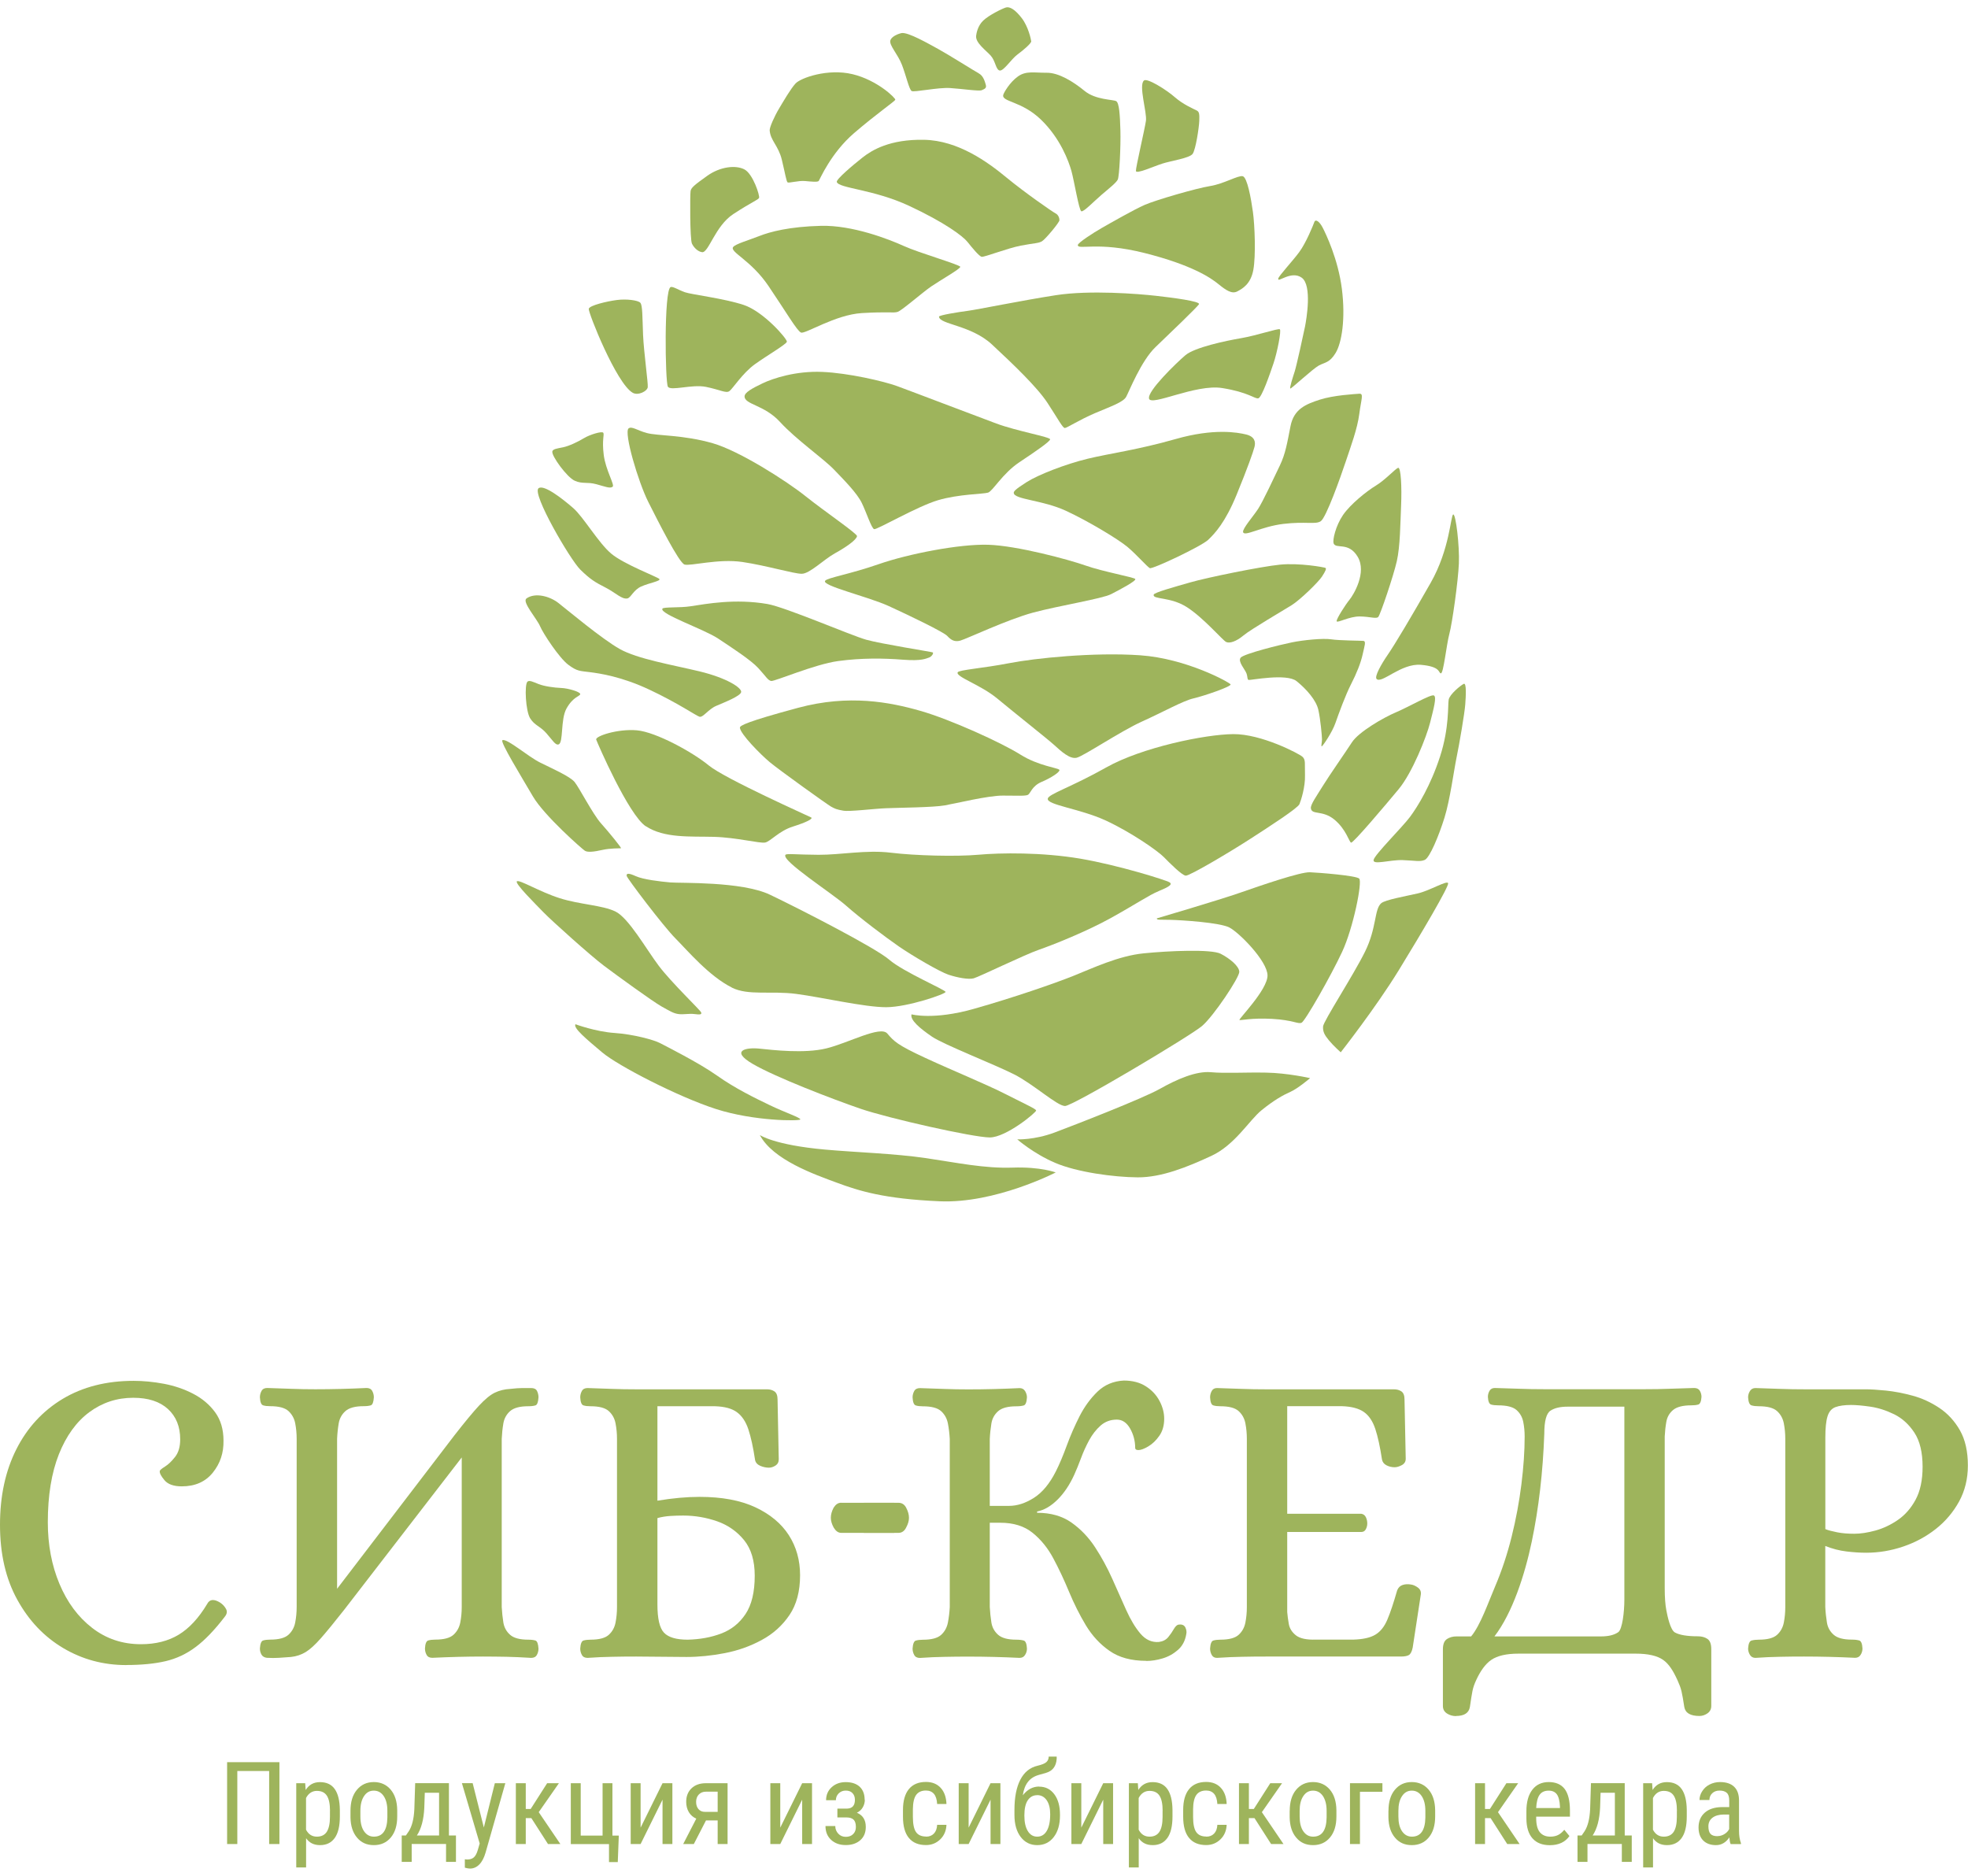 <?xml version="1.0" encoding="UTF-8"?> <svg xmlns="http://www.w3.org/2000/svg" width="192" height="183" viewBox="0 0 192 183" fill="none"> <g clip-path="url(#clip0_34_303)"> <path d="M12.318 162.437C10.085 162.437 8.04 161.888 6.177 160.785C4.313 159.682 2.819 158.113 1.694 156.073C0.563 154.032 0 151.596 0 148.759C0 145.922 0.533 143.492 1.594 141.386C2.655 139.281 4.167 137.641 6.118 136.467C8.069 135.299 10.378 134.709 13.033 134.709C13.988 134.709 14.978 134.804 16.004 134.998C17.029 135.193 17.979 135.518 18.852 135.972C19.725 136.426 20.44 137.027 20.985 137.771C21.53 138.514 21.805 139.44 21.805 140.537C21.829 141.722 21.489 142.76 20.768 143.657C20.047 144.554 19.039 145.002 17.738 145.002C16.942 145.002 16.379 144.801 16.045 144.4C15.711 143.999 15.559 143.704 15.588 143.515C15.588 143.433 15.752 143.285 16.086 143.079C16.42 142.873 16.748 142.554 17.082 142.129C17.416 141.705 17.58 141.133 17.58 140.413C17.58 139.174 17.182 138.189 16.385 137.458C15.588 136.727 14.457 136.361 12.998 136.361C11.404 136.361 9.974 136.833 8.714 137.765C7.448 138.703 6.464 140.071 5.743 141.876C5.028 143.681 4.665 145.892 4.665 148.505C4.665 150.711 5.046 152.717 5.801 154.516C6.557 156.32 7.624 157.754 8.989 158.809C10.361 159.871 11.943 160.402 13.754 160.402C15.189 160.402 16.42 160.089 17.44 159.47C18.459 158.851 19.385 157.854 20.212 156.474C20.452 156.008 20.874 155.967 21.489 156.35C21.729 156.515 21.917 156.716 22.046 156.952C22.18 157.187 22.151 157.429 21.964 157.677C20.956 158.998 19.995 160.001 19.092 160.673C18.19 161.352 17.205 161.812 16.145 162.059C15.078 162.307 13.806 162.431 12.318 162.431V162.437Z" fill="#9EB45C"></path> <path d="M26.072 161.735C25.808 161.706 25.62 161.605 25.515 161.423C25.409 161.24 25.357 161.045 25.357 160.821C25.386 160.355 25.491 160.09 25.673 160.037C25.86 159.983 26.083 159.954 26.353 159.954C27.203 159.954 27.8 159.795 28.146 159.476C28.492 159.158 28.709 158.763 28.802 158.279C28.896 157.795 28.943 157.294 28.943 156.769V140.366C28.943 139.841 28.896 139.34 28.802 138.856C28.709 138.373 28.486 137.977 28.146 137.659C27.8 137.34 27.203 137.181 26.353 137.181C26.089 137.181 25.86 137.158 25.673 137.099C25.485 137.045 25.38 136.78 25.357 136.314C25.357 136.096 25.409 135.889 25.515 135.695C25.62 135.5 25.808 135.406 26.072 135.406C26.921 135.435 27.718 135.459 28.462 135.488C29.207 135.518 29.98 135.53 30.777 135.53C32.4 135.53 34.059 135.488 35.758 135.406C36.022 135.406 36.209 135.5 36.315 135.695C36.42 135.889 36.473 136.096 36.473 136.314C36.444 136.786 36.344 137.045 36.174 137.099C36.004 137.152 35.77 137.181 35.477 137.181C34.651 137.181 34.065 137.34 33.701 137.659C33.344 137.977 33.127 138.378 33.045 138.856C32.963 139.34 32.91 139.841 32.887 140.366V154.994L44.326 140.036C45.334 138.744 46.131 137.777 46.717 137.146C47.303 136.515 47.818 136.084 48.27 135.866C48.721 135.648 49.225 135.524 49.787 135.494C50.268 135.441 50.655 135.412 50.959 135.412H51.815C52.108 135.412 52.301 135.506 52.395 135.701C52.489 135.895 52.536 136.102 52.536 136.32C52.506 136.792 52.407 137.051 52.237 137.104C52.061 137.158 51.833 137.187 51.539 137.187C50.713 137.187 50.127 137.346 49.764 137.665C49.406 137.983 49.19 138.384 49.108 138.862C49.026 139.346 48.973 139.847 48.949 140.372V156.775C48.979 157.3 49.031 157.801 49.108 158.285C49.19 158.768 49.406 159.164 49.764 159.482C50.121 159.801 50.713 159.96 51.539 159.96C51.833 159.96 52.061 159.989 52.237 160.042C52.407 160.096 52.506 160.361 52.536 160.827C52.536 161.051 52.483 161.257 52.377 161.446C52.272 161.641 52.084 161.735 51.821 161.735C50.971 161.682 50.174 161.647 49.43 161.629C48.686 161.617 47.918 161.605 47.121 161.605C45.55 161.605 43.904 161.647 42.175 161.729C41.911 161.729 41.724 161.635 41.618 161.44C41.513 161.246 41.46 161.039 41.46 160.821C41.483 160.355 41.595 160.09 41.776 160.037C41.964 159.983 42.187 159.954 42.456 159.954C43.306 159.954 43.904 159.795 44.249 159.476C44.595 159.158 44.812 158.763 44.906 158.279C45 157.795 45.047 157.294 45.047 156.769V142.183L33.567 157.058C32.635 158.244 31.885 159.158 31.316 159.807C30.748 160.455 30.25 160.909 29.822 161.169C29.394 161.429 28.919 161.588 28.386 161.647C27.988 161.676 27.595 161.7 27.214 161.729C26.827 161.753 26.447 161.753 26.077 161.729L26.072 161.735Z" fill="#9EB45C"></path> <path d="M57.324 161.735C57.06 161.735 56.872 161.641 56.767 161.446C56.661 161.252 56.608 161.045 56.608 160.827C56.638 160.361 56.743 160.096 56.925 160.042C57.112 159.989 57.335 159.96 57.605 159.96C58.455 159.96 59.052 159.801 59.398 159.482C59.744 159.164 59.961 158.768 60.054 158.285C60.148 157.801 60.195 157.3 60.195 156.775V140.372C60.195 139.847 60.148 139.346 60.054 138.862C59.961 138.378 59.744 137.983 59.398 137.665C59.052 137.346 58.455 137.187 57.605 137.187C57.341 137.187 57.112 137.163 56.925 137.104C56.737 137.051 56.632 136.786 56.608 136.32C56.608 136.102 56.661 135.895 56.767 135.701C56.872 135.506 57.06 135.412 57.324 135.412C58.173 135.441 58.97 135.465 59.714 135.494C60.459 135.524 61.232 135.535 62.029 135.535H74.822C75.115 135.535 75.361 135.606 75.56 135.742C75.759 135.883 75.859 136.143 75.859 136.526L75.976 142.354C75.976 142.631 75.871 142.837 75.66 142.973C75.449 143.109 75.232 143.18 75.021 143.18C74.728 143.18 74.441 143.115 74.165 142.997C73.884 142.873 73.72 142.684 73.667 142.436C73.48 141.198 73.263 140.201 73.011 139.44C72.759 138.685 72.384 138.125 71.892 137.765C71.399 137.405 70.69 137.216 69.759 137.187H64.139V146.4C65.627 146.152 66.999 146.028 68.247 146.028C70.427 146.028 72.237 146.365 73.691 147.043C75.138 147.721 76.228 148.629 76.961 149.768C77.693 150.912 78.056 152.21 78.056 153.672C78.056 155.241 77.711 156.539 77.019 157.559C76.328 158.58 75.425 159.394 74.306 159.995C73.187 160.603 71.985 161.027 70.696 161.275C69.407 161.523 68.165 161.647 66.969 161.647L62.064 161.605C61.267 161.605 60.494 161.611 59.732 161.629C58.976 161.641 58.173 161.676 57.324 161.735ZM67.092 159.96C68.288 159.93 69.378 159.736 70.362 159.358C71.347 158.987 72.138 158.356 72.736 157.459C73.333 156.562 73.632 155.318 73.632 153.72C73.632 152.263 73.286 151.101 72.595 150.251C71.903 149.402 71.024 148.783 69.964 148.411C68.897 148.04 67.795 147.851 66.653 147.851C66.225 147.851 65.803 147.863 65.375 147.892C64.947 147.922 64.537 147.987 64.139 148.099V156.527C64.139 157.907 64.35 158.821 64.778 159.276C65.205 159.73 65.973 159.96 67.092 159.96Z" fill="#9EB45C"></path> <path d="M111.834 162.024C110.369 162.024 109.173 161.7 108.248 161.051C107.316 160.402 106.548 159.571 105.933 158.55C105.323 157.53 104.778 156.445 104.298 155.289C103.817 154.133 103.308 153.041 102.763 152.027C102.218 151.007 101.538 150.175 100.729 149.526C99.92 148.877 98.877 148.553 97.6 148.553H96.563V156.775C96.592 157.3 96.645 157.801 96.721 158.285C96.797 158.769 97.02 159.164 97.377 159.482C97.735 159.801 98.326 159.96 99.153 159.96C99.446 159.96 99.686 159.99 99.874 160.043C100.061 160.096 100.167 160.361 100.19 160.827C100.19 161.051 100.131 161.258 100.008 161.446C99.891 161.641 99.709 161.735 99.469 161.735C97.77 161.653 96.123 161.612 94.529 161.612C93.732 161.612 92.947 161.617 92.179 161.635C91.406 161.647 90.597 161.682 89.747 161.741C89.484 161.741 89.296 161.647 89.191 161.452C89.085 161.258 89.032 161.051 89.032 160.833C89.062 160.367 89.167 160.102 89.349 160.048C89.536 159.995 89.759 159.966 90.029 159.966C90.878 159.966 91.476 159.807 91.822 159.488C92.168 159.17 92.384 158.774 92.478 158.291C92.572 157.807 92.63 157.306 92.66 156.781V140.378C92.63 139.853 92.572 139.352 92.478 138.868C92.384 138.384 92.168 137.989 91.822 137.671C91.476 137.352 90.878 137.193 90.029 137.193C89.765 137.193 89.536 137.169 89.349 137.11C89.161 137.057 89.056 136.792 89.032 136.326C89.032 136.108 89.085 135.901 89.191 135.707C89.296 135.512 89.484 135.418 89.747 135.418C90.597 135.447 91.4 135.471 92.156 135.5C92.912 135.53 93.691 135.542 94.488 135.542C96.111 135.542 97.77 135.5 99.469 135.418C99.709 135.418 99.885 135.512 100.008 135.707C100.126 135.901 100.19 136.108 100.19 136.326C100.161 136.798 100.055 137.057 99.874 137.11C99.686 137.164 99.446 137.193 99.153 137.193C98.326 137.193 97.74 137.352 97.377 137.671C97.02 137.989 96.797 138.39 96.721 138.868C96.645 139.346 96.586 139.853 96.563 140.378V146.907H98.438C99.235 146.907 100.043 146.648 100.87 146.123C101.696 145.598 102.411 144.731 103.02 143.522C103.366 142.832 103.718 142 104.075 141.021C104.433 140.042 104.855 139.086 105.329 138.149C105.81 137.211 106.396 136.414 107.081 135.754C107.773 135.093 108.623 134.734 109.636 134.68C110.486 134.68 111.207 134.869 111.787 135.241C112.373 135.612 112.818 136.09 113.123 136.668C113.428 137.246 113.58 137.824 113.58 138.402C113.58 139.063 113.422 139.623 113.1 140.077C112.783 140.531 112.42 140.874 112.021 141.109C111.623 141.345 111.301 141.463 111.066 141.463C110.855 141.463 110.75 141.393 110.75 141.257C110.75 140.567 110.58 139.936 110.252 139.358C109.918 138.78 109.49 138.491 108.957 138.491C108.347 138.491 107.82 138.685 107.38 139.069C106.941 139.458 106.572 139.93 106.261 140.496C105.956 141.062 105.687 141.646 105.464 142.254C105.236 142.861 105.019 143.398 104.808 143.864C104.356 144.855 103.811 145.669 103.173 146.3C102.534 146.931 101.872 147.32 101.18 147.456V147.58C102.511 147.58 103.624 147.898 104.526 148.529C105.429 149.166 106.202 149.969 106.841 150.948C107.48 151.927 108.037 152.953 108.517 154.026C108.998 155.1 109.449 156.114 109.871 157.064C110.299 158.014 110.762 158.786 111.266 159.376C111.769 159.966 112.367 160.237 113.059 160.184C113.457 160.131 113.762 159.972 113.979 159.706C114.19 159.447 114.377 159.176 114.535 158.898C114.694 158.621 114.869 158.485 115.051 158.485C115.344 158.456 115.543 158.556 115.649 158.774C115.754 158.999 115.784 159.217 115.731 159.435C115.625 160.066 115.356 160.579 114.916 160.963C114.477 161.346 113.979 161.623 113.422 161.788C112.865 161.954 112.332 162.036 111.828 162.036L111.834 162.024Z" fill="#9EB45C"></path> <path d="M118.731 161.735C118.491 161.735 118.321 161.641 118.216 161.446C118.11 161.252 118.057 161.045 118.057 160.827C118.087 160.361 118.192 160.096 118.374 160.042C118.561 159.989 118.784 159.96 119.054 159.96C119.903 159.96 120.501 159.801 120.847 159.482C121.193 159.164 121.409 158.768 121.503 158.285C121.597 157.801 121.644 157.3 121.644 156.775V140.372C121.644 139.847 121.597 139.346 121.503 138.862C121.409 138.378 121.193 137.983 120.847 137.665C120.501 137.346 119.903 137.187 119.054 137.187C118.79 137.187 118.561 137.163 118.374 137.104C118.186 137.051 118.081 136.786 118.057 136.32C118.057 136.102 118.11 135.895 118.216 135.701C118.321 135.506 118.497 135.412 118.731 135.412C119.61 135.441 120.419 135.465 121.163 135.494C121.907 135.524 122.675 135.535 123.472 135.535H135.989C136.282 135.535 136.528 135.606 136.728 135.742C136.927 135.883 137.026 136.143 137.026 136.526L137.144 142.312C137.144 142.59 137.015 142.796 136.763 142.932C136.511 143.067 136.276 143.138 136.065 143.138C135.772 143.138 135.509 143.073 135.268 142.949C135.028 142.826 134.882 142.637 134.829 142.389C134.641 141.151 134.425 140.154 134.173 139.393C133.921 138.638 133.546 138.083 133.053 137.741C132.561 137.399 131.852 137.211 130.92 137.181H125.582V147.674H132.795C133.006 147.703 133.159 147.815 133.253 148.004C133.346 148.199 133.393 148.405 133.393 148.624C133.393 148.818 133.346 149.001 133.253 149.184C133.159 149.367 133.006 149.455 132.795 149.455H125.582V157.264C125.611 157.624 125.664 158.013 125.74 158.444C125.822 158.875 126.051 159.234 126.437 159.541C126.824 159.842 127.469 159.983 128.371 159.954H132.04C132.971 159.924 133.68 159.771 134.173 159.476C134.665 159.187 135.057 158.698 135.35 158.008C135.644 157.317 135.96 156.368 136.306 155.159C136.411 154.882 136.593 154.705 136.845 154.622C137.097 154.539 137.372 154.528 137.665 154.581C137.876 154.61 138.093 154.705 138.322 154.87C138.55 155.035 138.65 155.253 138.62 155.53L137.823 160.738C137.741 161.122 137.618 161.364 137.443 161.464C137.273 161.558 137.009 161.605 136.669 161.605H123.513C122.716 161.605 121.937 161.611 121.181 161.629C120.425 161.641 119.604 161.676 118.731 161.735Z" fill="#9EB45C"></path> <path d="M142.049 167.415C141.732 167.415 141.439 167.333 141.17 167.162C140.906 166.991 140.771 166.749 140.771 166.43V160.898C140.771 160.402 140.906 160.066 141.17 159.895C141.433 159.724 141.744 159.641 142.09 159.641H143.525C144.428 158.568 145.207 156.303 145.858 154.781C146.508 153.26 147.047 151.638 147.475 149.921C147.903 148.205 148.219 146.494 148.43 144.802C148.641 143.109 148.747 141.558 148.747 140.136C148.747 139.641 148.7 139.157 148.606 138.697C148.512 138.237 148.295 137.859 147.95 137.553C147.604 137.252 147.006 137.099 146.157 137.099C145.893 137.099 145.664 137.075 145.477 137.022C145.289 136.969 145.184 136.721 145.16 136.273C145.16 136.06 145.213 135.866 145.319 135.683C145.424 135.5 145.6 135.406 145.834 135.406C146.713 135.429 147.522 135.459 148.266 135.482C149.01 135.512 149.778 135.524 150.575 135.524H160.543C161.34 135.524 162.119 135.512 162.875 135.482C163.631 135.459 164.434 135.429 165.284 135.406C165.548 135.406 165.735 135.5 165.841 135.683C165.946 135.866 165.999 136.066 165.999 136.273C165.969 136.721 165.864 136.969 165.682 137.022C165.495 137.075 165.272 137.099 165.003 137.099C164.176 137.099 163.59 137.252 163.227 137.553C162.87 137.854 162.653 138.237 162.571 138.697C162.489 139.157 162.436 139.635 162.412 140.136V154.935C162.412 155.825 162.465 156.551 162.571 157.099C162.676 157.648 162.957 159.01 163.409 159.258C163.86 159.506 164.604 159.63 165.641 159.63C166.016 159.63 166.321 159.712 166.579 159.883C166.831 160.054 166.954 160.39 166.954 160.886V166.418C166.954 166.731 166.831 166.973 166.579 167.15C166.327 167.321 166.069 167.403 165.8 167.403C164.921 167.403 164.428 167.114 164.323 166.536C164.083 165.015 164.042 164.773 163.661 163.923C163.245 163.009 162.834 162.337 162.254 161.93C161.668 161.523 160.777 161.322 159.582 161.322H148.143C146.971 161.322 146.092 161.523 145.494 161.93C144.897 162.337 144.416 163.045 144.029 163.882C143.637 164.732 143.637 165.015 143.402 166.536C143.297 167.114 142.846 167.403 142.049 167.403V167.415ZM145.799 159.641H156.201C156.922 159.641 157.478 159.506 157.877 159.229C158.275 158.951 158.474 157.253 158.474 156.043V137.228H152.937C152.216 137.228 151.659 137.358 151.261 137.623C150.862 137.889 150.663 138.632 150.663 139.865C150.528 143.616 150.124 147.12 149.444 150.375C148.764 153.631 147.551 157.359 145.799 159.641Z" fill="#9EB45C"></path> <path d="M171.267 161.735C171.027 161.735 170.851 161.641 170.728 161.446C170.611 161.252 170.546 161.045 170.546 160.827C170.575 160.361 170.687 160.096 170.886 160.042C171.085 159.989 171.32 159.96 171.583 159.96C172.433 159.96 173.031 159.801 173.377 159.482C173.722 159.164 173.939 158.768 174.033 158.285C174.127 157.801 174.174 157.3 174.174 156.775V140.372C174.174 139.847 174.127 139.346 174.033 138.862C173.939 138.378 173.722 137.983 173.377 137.665C173.031 137.346 172.433 137.187 171.583 137.187C171.32 137.187 171.085 137.163 170.886 137.104C170.687 137.051 170.575 136.786 170.546 136.32C170.546 136.102 170.605 135.895 170.728 135.701C170.845 135.506 171.027 135.412 171.267 135.412C172.117 135.441 172.931 135.465 173.699 135.494C174.467 135.524 175.252 135.535 176.049 135.535H182.026C182.53 135.535 183.186 135.577 184.001 135.659C184.81 135.742 185.677 135.907 186.591 136.155C187.511 136.403 188.378 136.804 189.205 137.352C190.025 137.901 190.699 138.632 191.215 139.54C191.73 140.449 191.988 141.593 191.988 142.967C191.988 144.265 191.701 145.433 191.133 146.477C190.558 147.521 189.802 148.417 188.859 149.16C187.915 149.903 186.855 150.476 185.671 150.877C184.487 151.278 183.286 151.478 182.061 151.478C181.475 151.478 180.836 151.437 180.151 151.354C179.459 151.272 178.768 151.095 178.076 150.818V156.769C178.1 157.294 178.158 157.795 178.235 158.279C178.311 158.763 178.533 159.158 178.891 159.476C179.248 159.795 179.84 159.954 180.667 159.954C180.96 159.954 181.2 159.983 181.387 160.037C181.575 160.09 181.68 160.355 181.704 160.821C181.704 161.045 181.645 161.252 181.522 161.44C181.405 161.635 181.223 161.729 180.983 161.729C179.284 161.647 177.619 161.605 176.002 161.605C175.205 161.605 174.431 161.611 173.67 161.629C172.914 161.641 172.111 161.676 171.261 161.735H171.267ZM180.913 149.626C181.522 149.626 182.208 149.52 182.964 149.314C183.72 149.107 184.452 148.765 185.155 148.281C185.859 147.798 186.439 147.137 186.89 146.3C187.341 145.462 187.57 144.395 187.57 143.097C187.57 141.693 187.306 140.584 186.773 139.77C186.239 138.956 185.583 138.361 184.798 137.971C184.013 137.588 183.239 137.34 182.466 137.228C181.692 137.116 181.071 137.063 180.59 137.063C179.952 137.063 179.448 137.134 179.078 137.27C178.703 137.405 178.446 137.7 178.299 138.16C178.153 138.614 178.082 139.31 178.082 140.248V149.172C178.346 149.284 178.733 149.384 179.237 149.485C179.741 149.585 180.297 149.626 180.913 149.626Z" fill="#9EB45C"></path> <path d="M82.065 146.6C81.766 146.6 81.531 146.765 81.332 147.078C81.156 147.408 81.057 147.739 81.057 148.069C81.057 148.382 81.156 148.688 81.332 149.019C81.531 149.349 81.766 149.538 82.065 149.538H87.245V146.606H82.065V146.6Z" fill="#9EB45C"></path> <path d="M88.681 148.07C88.681 148.382 88.581 148.689 88.405 149.019C88.247 149.35 87.989 149.538 87.673 149.538H84.28V146.607H87.673C87.989 146.607 88.247 146.772 88.405 147.085C88.581 147.415 88.681 147.745 88.681 148.076V148.07Z" fill="#9EB45C"></path> <path d="M27.261 179.896H26.259V172.771H23.153V179.896H22.157V171.91H27.261V179.896Z" fill="#9EB45C"></path> <path d="M33.156 177.212C33.156 178.15 32.986 178.852 32.652 179.312C32.318 179.772 31.844 180.002 31.228 180.002C30.613 180.002 30.18 179.778 29.863 179.33V182.179H28.902V173.962H29.775L29.822 174.623C30.144 174.11 30.607 173.856 31.211 173.856C31.855 173.856 32.342 174.08 32.658 174.534C32.981 174.989 33.145 175.667 33.156 176.569V177.218V177.212ZM32.195 176.658C32.195 175.991 32.096 175.502 31.891 175.183C31.686 174.865 31.357 174.711 30.912 174.711C30.467 174.711 30.097 174.941 29.857 175.407V178.498C30.092 178.952 30.449 179.176 30.918 179.176C31.352 179.176 31.674 179.017 31.879 178.705C32.084 178.386 32.19 177.902 32.19 177.254V176.664L32.195 176.658Z" fill="#9EB45C"></path> <path d="M34.194 176.651C34.194 175.79 34.399 175.106 34.821 174.605C35.237 174.103 35.788 173.85 36.467 173.85C37.147 173.85 37.698 174.098 38.114 174.587C38.53 175.077 38.741 175.743 38.753 176.587V177.212C38.753 178.073 38.548 178.751 38.132 179.253C37.715 179.754 37.165 180.002 36.473 180.002C35.782 180.002 35.243 179.76 34.832 179.27C34.422 178.787 34.205 178.126 34.194 177.294V176.646V176.651ZM35.16 177.212C35.16 177.825 35.278 178.303 35.518 178.651C35.758 178.999 36.075 179.176 36.479 179.176C37.329 179.176 37.768 178.557 37.792 177.324V176.657C37.792 176.05 37.675 175.572 37.434 175.218C37.194 174.864 36.872 174.687 36.467 174.687C36.063 174.687 35.752 174.864 35.518 175.218C35.278 175.572 35.16 176.05 35.16 176.651V177.218V177.212Z" fill="#9EB45C"></path> <path d="M39.597 179.064L39.884 178.645C40.194 178.162 40.376 177.454 40.423 176.51L40.505 173.956H43.798V179.064H44.484V181.636H43.517V179.89H40.165V181.636H39.192V179.064H39.591H39.597ZM40.669 179.064H42.837V174.894H41.443L41.396 176.345C41.343 177.501 41.103 178.409 40.669 179.064Z" fill="#9EB45C"></path> <path d="M47.203 178.286L48.276 173.962H49.301L47.373 180.733C47.227 181.241 47.022 181.63 46.758 181.895C46.494 182.161 46.189 182.29 45.855 182.29C45.726 182.29 45.556 182.261 45.351 182.202V181.382L45.562 181.406C45.844 181.406 46.06 181.341 46.219 181.205C46.377 181.069 46.506 180.839 46.605 180.509L46.799 179.843L45.064 173.956H46.113L47.203 178.28V178.286Z" fill="#9EB45C"></path> <path d="M51.838 177.365H51.294V179.896H50.327V173.962H51.294V176.475H51.774L53.38 173.962H54.528L52.559 176.787L54.669 179.896H53.462L51.838 177.365Z" fill="#9EB45C"></path> <path d="M55.682 173.962H56.655V179.07H58.788V173.962H59.749V179.07H60.371L60.271 181.659H59.415V179.902H55.688V173.968L55.682 173.962Z" fill="#9EB45C"></path> <path d="M64.637 173.962H65.598V179.896H64.637V175.566L62.498 179.896H61.531V173.962H62.498V178.297L64.637 173.962Z" fill="#9EB45C"></path> <path d="M70.983 173.962V179.896H70.016V177.59H68.879L67.69 179.896H66.653L67.93 177.419C67.608 177.277 67.368 177.065 67.198 176.776C67.028 176.487 66.946 176.15 66.946 175.773C66.946 175.23 67.121 174.788 67.467 174.458C67.813 174.127 68.282 173.962 68.874 173.962H70.978H70.983ZM67.913 175.785C67.913 176.08 67.989 176.31 68.147 176.492C68.305 176.675 68.516 176.758 68.78 176.758H70.016V174.788H68.868C68.581 174.788 68.352 174.882 68.176 175.065C68.001 175.248 67.913 175.49 67.913 175.785Z" fill="#9EB45C"></path> <path d="M78.261 173.962H79.222V179.896H78.261V175.566L76.123 179.896H75.156V173.962H76.123V178.297L78.261 173.962Z" fill="#9EB45C"></path> <path d="M84.374 175.578C84.374 175.844 84.303 176.092 84.174 176.316C84.046 176.54 83.852 176.717 83.6 176.847C84.18 177.083 84.467 177.543 84.467 178.227C84.467 178.781 84.286 179.212 83.928 179.524C83.571 179.837 83.102 179.996 82.516 179.996C81.93 179.996 81.461 179.831 81.092 179.495C80.723 179.159 80.535 178.71 80.535 178.138H81.49C81.49 178.433 81.59 178.681 81.784 178.887C81.977 179.094 82.223 179.194 82.516 179.194C82.809 179.194 83.055 179.106 83.231 178.929C83.413 178.752 83.501 178.516 83.501 178.233C83.501 177.902 83.424 177.661 83.278 177.519C83.131 177.377 82.897 177.301 82.581 177.301H81.696V176.44H82.645C83.155 176.422 83.407 176.139 83.407 175.584C83.407 175.307 83.325 175.089 83.166 174.924C83.008 174.759 82.791 174.682 82.51 174.682C82.229 174.682 82.012 174.776 81.825 174.953C81.643 175.136 81.549 175.36 81.549 175.62H80.594C80.594 175.107 80.776 174.682 81.139 174.352C81.502 174.021 81.959 173.856 82.504 173.856C83.09 173.856 83.541 174.004 83.87 174.304C84.192 174.605 84.356 175.03 84.356 175.578H84.374Z" fill="#9EB45C"></path> <path d="M90.345 179.176C90.667 179.176 90.919 179.076 91.113 178.875C91.306 178.675 91.412 178.392 91.429 178.02H92.338C92.314 178.592 92.115 179.064 91.734 179.436C91.353 179.807 90.89 179.996 90.339 179.996C89.607 179.996 89.05 179.766 88.669 179.3C88.288 178.84 88.095 178.15 88.095 177.236V176.581C88.095 175.685 88.288 175.006 88.669 174.54C89.05 174.074 89.607 173.838 90.339 173.838C90.943 173.838 91.423 174.033 91.775 174.416C92.127 174.8 92.314 175.325 92.338 175.991H91.429C91.406 175.555 91.3 175.224 91.119 175.006C90.931 174.788 90.673 174.676 90.339 174.676C89.912 174.676 89.595 174.817 89.384 175.101C89.179 175.384 89.068 175.85 89.062 176.498V177.253C89.062 177.949 89.167 178.445 89.372 178.734C89.577 179.023 89.9 179.164 90.345 179.164V179.176Z" fill="#9EB45C"></path> <path d="M96.639 173.962H97.6V179.896H96.639V175.566L94.5 179.896H93.533V173.962H94.5V178.297L96.639 173.962Z" fill="#9EB45C"></path> <path d="M101.38 174.298C102.001 174.298 102.493 174.546 102.862 175.042C103.231 175.537 103.413 176.198 103.413 177.029V177.112C103.413 177.991 103.208 178.692 102.804 179.217C102.399 179.742 101.86 180.002 101.192 180.002C100.524 180.002 99.985 179.736 99.581 179.206C99.176 178.675 98.971 177.961 98.971 177.065V176.563C98.971 175.336 99.164 174.357 99.545 173.62C99.926 172.883 100.489 172.429 101.221 172.258C101.649 172.157 101.936 172.039 102.083 171.904C102.235 171.768 102.311 171.591 102.311 171.367H103.091V171.579C103.044 172.305 102.698 172.765 102.048 172.954L101.385 173.142C100.905 173.272 100.536 173.508 100.284 173.838C100.026 174.169 99.862 174.605 99.786 175.142C100.231 174.57 100.764 174.287 101.385 174.287L101.38 174.298ZM101.186 175.13C100.799 175.13 100.495 175.295 100.272 175.625C100.049 175.956 99.938 176.451 99.938 177.112C99.938 177.772 100.049 178.262 100.272 178.628C100.495 178.993 100.799 179.176 101.192 179.176C101.585 179.176 101.895 178.993 102.118 178.622C102.341 178.25 102.458 177.707 102.458 176.982C102.458 176.41 102.346 175.962 102.118 175.625C101.889 175.295 101.579 175.124 101.186 175.124V175.13Z" fill="#9EB45C"></path> <path d="M107.632 173.962H108.593V179.896H107.632V175.566L105.493 179.896H104.526V173.962H105.493V178.297L107.632 173.962Z" fill="#9EB45C"></path> <path d="M114.389 177.212C114.389 178.15 114.219 178.852 113.885 179.312C113.551 179.772 113.076 180.002 112.461 180.002C111.846 180.002 111.412 179.778 111.096 179.33V182.179H110.135V173.962H111.008L111.055 174.623C111.377 174.11 111.84 173.856 112.444 173.856C113.088 173.856 113.575 174.08 113.891 174.534C114.213 174.989 114.377 175.667 114.389 176.569V177.218V177.212ZM113.428 176.658C113.428 175.991 113.328 175.502 113.123 175.183C112.918 174.865 112.596 174.711 112.145 174.711C111.693 174.711 111.33 174.941 111.09 175.407V178.498C111.324 178.952 111.682 179.176 112.151 179.176C112.584 179.176 112.906 179.017 113.112 178.705C113.317 178.392 113.422 177.902 113.422 177.254V176.664L113.428 176.658Z" fill="#9EB45C"></path> <path d="M117.682 179.176C118.005 179.176 118.257 179.076 118.45 178.875C118.643 178.675 118.749 178.392 118.766 178.02H119.675C119.651 178.592 119.452 179.064 119.071 179.436C118.69 179.807 118.227 179.996 117.676 179.996C116.944 179.996 116.387 179.766 116.006 179.3C115.625 178.84 115.432 178.15 115.432 177.236V176.581C115.432 175.685 115.625 175.006 116.006 174.54C116.387 174.074 116.944 173.838 117.676 173.838C118.28 173.838 118.761 174.033 119.112 174.416C119.464 174.8 119.651 175.325 119.675 175.991H118.766C118.743 175.555 118.637 175.224 118.456 175.006C118.268 174.788 118.01 174.676 117.676 174.676C117.249 174.676 116.932 174.817 116.721 175.101C116.516 175.384 116.405 175.85 116.399 176.498V177.253C116.399 177.949 116.504 178.445 116.71 178.734C116.915 179.023 117.237 179.164 117.682 179.164V179.176Z" fill="#9EB45C"></path> <path d="M122.388 177.365H121.843V179.896H120.876V173.962H121.843V176.475H122.324L123.929 173.962H125.078L123.109 176.787L125.218 179.896H124.011L122.388 177.365Z" fill="#9EB45C"></path> <path d="M125.828 176.651C125.828 175.79 126.033 175.106 126.449 174.605C126.865 174.103 127.416 173.85 128.096 173.85C128.775 173.85 129.326 174.098 129.742 174.587C130.158 175.077 130.369 175.743 130.381 176.587V177.212C130.381 178.073 130.176 178.751 129.76 179.253C129.344 179.754 128.793 180.002 128.101 180.002C127.41 180.002 126.871 179.76 126.461 179.27C126.05 178.787 125.834 178.126 125.822 177.294V176.646L125.828 176.651ZM126.795 177.212C126.795 177.825 126.912 178.303 127.152 178.651C127.392 178.999 127.709 179.176 128.113 179.176C128.963 179.176 129.402 178.557 129.426 177.324V176.657C129.426 176.05 129.303 175.572 129.068 175.218C128.828 174.864 128.506 174.687 128.101 174.687C127.697 174.687 127.387 174.864 127.152 175.218C126.912 175.572 126.795 176.05 126.795 176.651V177.218V177.212Z" fill="#9EB45C"></path> <path d="M134.876 174.8H132.678V179.896H131.705V173.962H134.87V174.8H134.876Z" fill="#9EB45C"></path> <path d="M135.462 176.651C135.462 175.79 135.667 175.106 136.083 174.605C136.499 174.103 137.05 173.85 137.73 173.85C138.409 173.85 138.96 174.098 139.376 174.587C139.792 175.077 140.003 175.743 140.015 176.587V177.212C140.015 178.073 139.81 178.751 139.394 179.253C138.978 179.754 138.427 180.002 137.736 180.002C137.044 180.002 136.505 179.76 136.095 179.27C135.684 178.787 135.468 178.126 135.456 177.294V176.646L135.462 176.651ZM136.429 177.212C136.429 177.825 136.546 178.303 136.786 178.651C137.026 178.999 137.343 179.176 137.747 179.176C138.597 179.176 139.036 178.557 139.06 177.324V176.657C139.06 176.05 138.937 175.572 138.702 175.218C138.462 174.864 138.14 174.687 137.736 174.687C137.331 174.687 137.021 174.864 136.786 175.218C136.546 175.572 136.429 176.05 136.429 176.651V177.218V177.212Z" fill="#9EB45C"></path> <path d="M145.424 177.365H144.879V179.896H143.912V173.962H144.879V176.475H145.359L146.965 173.962H148.114L146.145 176.787L148.254 179.896H147.047L145.424 177.365Z" fill="#9EB45C"></path> <path d="M151.202 180.008C150.47 180.008 149.907 179.789 149.514 179.347C149.122 178.905 148.922 178.262 148.917 177.406V176.687C148.917 175.802 149.11 175.106 149.491 174.605C149.872 174.103 150.411 173.85 151.097 173.85C151.782 173.85 152.304 174.074 152.644 174.516C152.984 174.959 153.159 175.649 153.165 176.587V177.224H149.872V177.359C149.872 177.996 149.989 178.456 150.229 178.745C150.47 179.034 150.809 179.176 151.255 179.176C151.536 179.176 151.788 179.123 152.005 179.017C152.222 178.91 152.421 178.739 152.614 178.504L153.118 179.117C152.702 179.707 152.063 180.008 151.208 180.008H151.202ZM151.091 174.687C150.692 174.687 150.393 174.823 150.2 175.1C150.007 175.377 149.901 175.808 149.872 176.386H152.192V176.256C152.169 175.696 152.063 175.289 151.888 175.047C151.712 174.805 151.442 174.687 151.085 174.687H151.091Z" fill="#9EB45C"></path> <path d="M154.308 179.064L154.595 178.645C154.906 178.162 155.087 177.454 155.134 176.51L155.216 173.956H158.51V179.064H159.195V181.636H158.228V179.89H154.876V181.636H153.904V179.064H154.302H154.308ZM155.38 179.064H157.549V174.894H156.154L156.107 176.345C156.054 177.501 155.814 178.409 155.38 179.064Z" fill="#9EB45C"></path> <path d="M164.563 177.212C164.563 178.15 164.393 178.852 164.059 179.312C163.725 179.772 163.25 180.002 162.635 180.002C162.02 180.002 161.586 179.778 161.27 179.33V182.179H160.309V173.962H161.182L161.229 174.623C161.551 174.11 162.014 173.856 162.618 173.856C163.262 173.856 163.749 174.08 164.065 174.534C164.387 174.989 164.551 175.667 164.563 176.569V177.218V177.212ZM163.602 176.658C163.602 175.991 163.502 175.502 163.297 175.183C163.092 174.865 162.77 174.711 162.319 174.711C161.867 174.711 161.504 174.941 161.264 175.407V178.498C161.498 178.952 161.856 179.176 162.325 179.176C162.758 179.176 163.081 179.017 163.286 178.705C163.491 178.392 163.596 177.902 163.596 177.254V176.664L163.602 176.658Z" fill="#9EB45C"></path> <path d="M168.841 179.895C168.782 179.766 168.741 179.553 168.718 179.247C168.378 179.754 167.939 180.002 167.411 180.002C166.884 180.002 166.462 179.848 166.163 179.547C165.864 179.247 165.712 178.822 165.712 178.273C165.712 177.672 165.917 177.194 166.321 176.834C166.725 176.48 167.288 176.298 167.997 176.292H168.706V175.661C168.706 175.307 168.63 175.053 168.472 174.906C168.314 174.758 168.079 174.681 167.757 174.681C167.464 174.681 167.229 174.77 167.048 174.941C166.866 175.112 166.772 175.336 166.772 175.602H165.805C165.805 175.301 165.893 175.006 166.075 174.735C166.251 174.457 166.491 174.239 166.796 174.086C167.101 173.932 167.435 173.85 167.804 173.85C168.407 173.85 168.864 174.003 169.181 174.304C169.497 174.605 169.656 175.047 169.661 175.625V178.621C169.661 179.082 169.726 179.477 169.849 179.813V179.901H168.847L168.841 179.895ZM167.558 179.123C167.792 179.123 168.021 179.058 168.232 178.928C168.448 178.798 168.601 178.633 168.7 178.433V177.017H168.155C167.698 177.023 167.335 177.129 167.071 177.33C166.808 177.53 166.673 177.808 166.673 178.167C166.673 178.504 166.737 178.745 166.872 178.899C167.007 179.052 167.235 179.129 167.552 179.129L167.558 179.123Z" fill="#9EB45C"></path> <path d="M95.232 3.499C95.156 4.183 96.199 4.915 96.662 5.434C97.125 5.953 97.149 6.802 97.529 6.879C97.91 6.955 98.666 5.758 99.252 5.327C99.838 4.897 100.629 4.219 100.606 4.03C100.583 3.841 100.336 2.62 99.686 1.771C99.036 0.922 98.496 0.615 98.127 0.733C97.758 0.851 96.475 1.476 95.918 2.013C95.361 2.549 95.256 3.304 95.232 3.499Z" fill="#9EB45C"></path> <path d="M74.13 110.728C74.13 110.728 75.507 111.701 80.5 112.149C83.366 112.409 87.298 112.533 90.333 112.981C93.369 113.429 96.041 114.001 98.79 113.907C101.538 113.813 102.997 114.379 102.997 114.379C102.997 114.379 97.102 117.428 91.675 117.192C86.249 116.956 83.799 116.178 81.649 115.381C79.498 114.585 75.408 113.158 74.13 110.728Z" fill="#9EB45C"></path> <path d="M99.252 111.152C99.252 111.152 100.893 111.223 102.862 110.492C104.831 109.755 111.482 107.171 113.153 106.227C114.823 105.284 116.698 104.47 118.134 104.6C119.569 104.729 121.439 104.6 123.531 104.641C125.623 104.676 127.815 105.178 127.815 105.178C127.815 105.178 126.637 106.186 125.892 106.517C125.148 106.847 124.304 107.319 123.085 108.304C121.867 109.289 120.501 111.683 118.181 112.763C115.86 113.842 113.317 114.874 110.984 114.857C108.652 114.839 105.072 114.355 102.938 113.441C100.805 112.527 99.247 111.152 99.247 111.152H99.252Z" fill="#9EB45C"></path> <path d="M88.933 98.955C88.933 98.955 91.048 99.539 94.992 98.424C98.936 97.309 102.921 95.923 104.761 95.186C106.601 94.449 109.115 93.251 111.57 93.004C114.026 92.756 118.186 92.579 119.089 93.045C119.991 93.511 120.888 94.254 120.906 94.803C120.923 95.351 118.409 99.12 117.278 100.087C116.147 101.055 104.673 107.897 103.905 107.897C103.138 107.897 100.841 105.773 98.93 104.806C97.02 103.839 92.068 101.91 90.925 101.131C89.783 100.353 88.751 99.498 88.933 98.949V98.955Z" fill="#9EB45C"></path> <path d="M86.571 100.831C87.21 101.58 87.526 101.934 90.281 103.208C93.035 104.482 96.152 105.744 98.145 106.758C100.143 107.773 101.028 108.162 101.087 108.327C101.145 108.492 98.162 110.964 96.563 110.964C94.963 110.964 86.665 109.094 83.963 108.168C81.262 107.242 75.63 105.077 73.427 103.786C71.224 102.494 72.765 102.164 74.083 102.299C75.402 102.435 78.478 102.801 80.623 102.276C82.768 101.751 85.886 100.029 86.565 100.825L86.571 100.831Z" fill="#9EB45C"></path> <path d="M134.753 88.114C134.067 88.704 134.325 90.503 133.177 92.833C132.028 95.162 129.115 99.621 129.08 100.135C129.045 100.648 129.227 100.978 129.66 101.503C130.094 102.028 130.803 102.659 130.803 102.659C130.803 102.659 134.202 98.336 136.452 94.673C138.703 91.004 141.357 86.498 141.281 86.168C141.205 85.837 139.517 86.881 138.316 87.159C137.114 87.436 135.145 87.778 134.753 88.114Z" fill="#9EB45C"></path> <path d="M112.854 89.595C112.854 89.595 118.866 87.825 120.952 87.1C123.038 86.374 126.865 85.053 127.803 85.094C128.74 85.136 132.268 85.413 132.602 85.708C132.936 86.003 132.028 90.533 130.938 92.862C129.854 95.192 127.328 99.622 126.982 99.775C126.637 99.928 126.15 99.51 124.105 99.397C122.06 99.285 121.046 99.569 120.923 99.504C120.8 99.439 123.671 96.561 123.66 95.157C123.648 93.753 120.882 90.963 119.933 90.48C118.983 89.996 115.332 89.766 114.184 89.736C113.035 89.707 112.883 89.772 112.854 89.589V89.595Z" fill="#9EB45C"></path> <path d="M56.146 99.922C56.146 99.922 58.103 100.648 59.955 100.772C61.807 100.896 63.811 101.456 64.362 101.745C64.912 102.034 68.194 103.68 69.946 104.924C71.698 106.169 73.662 107.124 75.109 107.82C76.556 108.516 78.115 109.035 78.08 109.206C78.045 109.377 73.568 109.389 69.853 108.192C66.137 106.994 60.283 103.963 58.754 102.671C57.224 101.379 55.882 100.276 56.146 99.911V99.922Z" fill="#9EB45C"></path> <path d="M71.388 96.342C73.011 97.156 75.197 96.637 77.681 96.961C80.166 97.286 84.356 98.265 86.466 98.259C88.575 98.247 92.261 96.973 92.25 96.767C92.238 96.56 88.118 94.808 86.753 93.623C85.388 92.437 77.875 88.598 75.115 87.282C72.355 85.967 66.371 86.174 65.387 86.085C64.403 85.996 62.762 85.808 62.023 85.472C61.285 85.135 61.097 85.206 61.139 85.448C61.179 85.69 64.713 90.355 65.897 91.547C67.081 92.738 69.167 95.221 71.394 96.336L71.388 96.342Z" fill="#9EB45C"></path> <path d="M50.438 85.967C50.145 86.127 52.237 88.185 53.022 88.999C53.807 89.813 57.652 93.263 58.929 94.219C60.207 95.18 63.711 97.722 64.537 98.183C65.364 98.643 65.727 98.879 66.237 98.932C66.747 98.985 67.227 98.861 67.743 98.926C68.258 98.991 68.505 98.991 68.399 98.755C68.294 98.519 65.493 95.841 64.274 94.225C63.055 92.609 61.326 89.536 60.031 88.916C58.736 88.297 56.579 88.25 54.61 87.625C52.641 87 50.725 85.814 50.438 85.973V85.967Z" fill="#9EB45C"></path> <path d="M76.632 83.39C76.175 83.944 81.198 87.153 82.551 88.356C83.905 89.559 86.43 91.458 87.702 92.337C88.974 93.216 91.675 94.803 92.531 95.086C93.386 95.369 94.482 95.581 94.998 95.44C95.514 95.298 99.997 93.122 101.333 92.662C102.663 92.201 105.98 90.892 108.447 89.518C110.914 88.144 112.086 87.33 113.053 86.928C114.02 86.527 114.436 86.286 114.096 86.073C113.756 85.861 109.127 84.404 105.394 83.767C101.655 83.136 97.617 83.189 95.461 83.384C93.304 83.578 89.278 83.478 86.894 83.183C84.502 82.894 82.012 83.401 79.856 83.39C77.699 83.378 76.755 83.248 76.632 83.39Z" fill="#9EB45C"></path> <path d="M102.224 77.916C102.1 78.524 105.359 78.89 107.837 80.028C110.316 81.166 112.936 82.995 113.539 83.608C114.143 84.222 115.297 85.383 115.678 85.425C116.059 85.466 120.179 83.007 122.042 81.797C123.906 80.594 126.619 78.837 126.777 78.447C126.936 78.058 127.352 76.76 127.316 75.622C127.281 74.484 127.404 74.118 127.059 73.817C126.713 73.516 123.062 71.594 120.314 71.617C117.565 71.641 111.395 72.915 107.937 74.861C104.48 76.808 102.306 77.456 102.218 77.916H102.224Z" fill="#9EB45C"></path> <path d="M72.185 70.986C72.214 71.588 74.177 73.587 75.115 74.366C76.052 75.144 80.694 78.471 81.069 78.683C81.444 78.895 81.62 78.972 82.258 79.084C82.897 79.196 85.171 78.901 86.419 78.848C87.667 78.795 91.043 78.772 92.168 78.571C93.293 78.371 96.393 77.61 97.84 77.615C99.288 77.621 100.073 77.669 100.301 77.533C100.53 77.397 100.688 76.672 101.614 76.282C102.54 75.893 103.419 75.315 103.36 75.115C103.302 74.914 101.327 74.737 99.534 73.605C97.741 72.472 92.742 70.19 89.788 69.346C86.841 68.503 82.832 67.713 77.863 69.051C72.888 70.39 72.179 70.785 72.185 70.986Z" fill="#9EB45C"></path> <path d="M93.433 65.589C93.216 66.032 95.654 66.781 97.313 68.161C98.971 69.541 102.147 72.048 102.833 72.667C103.519 73.286 104.362 74.077 105.036 73.923C105.71 73.77 109.308 71.34 111.412 70.39C113.516 69.441 115.415 68.367 116.44 68.131C117.466 67.895 120.179 66.963 120.056 66.763C119.933 66.562 115.749 64.239 111.23 63.926C106.718 63.613 100.952 64.209 98.444 64.699C95.936 65.188 93.55 65.347 93.433 65.589Z" fill="#9EB45C"></path> <path d="M127.891 78.848C127.967 79.532 129.022 79.001 130.176 79.951C131.331 80.901 131.618 82.127 131.811 82.204C132.004 82.281 135.122 78.594 136.458 76.984C137.794 75.374 139.183 71.853 139.523 70.496C139.863 69.14 140.197 67.96 139.88 67.842C139.564 67.724 137.437 68.963 136.194 69.488C134.952 70.013 132.549 71.41 131.899 72.413C131.249 73.416 129.701 75.622 129.051 76.678C128.401 77.733 127.85 78.494 127.891 78.848Z" fill="#9EB45C"></path> <path d="M121.028 64.18C120.759 64.539 121.462 65.306 121.603 65.683C121.743 66.061 121.661 66.285 121.819 66.332C121.978 66.379 125.517 65.66 126.496 66.45C127.474 67.241 128.406 68.308 128.617 69.24C128.828 70.172 128.975 71.824 128.975 72.13C128.975 72.437 128.857 72.844 128.957 72.808C129.057 72.773 129.965 71.458 130.287 70.532C130.61 69.606 131.272 67.795 131.811 66.745C132.35 65.695 132.76 64.675 132.942 63.837C133.124 63 133.305 62.552 133.006 62.522C132.708 62.493 130.68 62.493 129.871 62.369C129.063 62.245 127.129 62.445 126.05 62.664C124.972 62.882 121.321 63.778 121.023 64.174L121.028 64.18Z" fill="#9EB45C"></path> <path d="M63.008 80.6C64.812 81.791 67.368 81.579 69.624 81.638C71.88 81.697 74.142 82.305 74.657 82.192C75.173 82.08 76.011 81.06 77.341 80.641C78.672 80.222 79.363 79.869 79.135 79.745C78.906 79.621 70.714 75.964 69.155 74.678C67.596 73.392 64.004 71.411 62.135 71.246C60.265 71.08 58.05 71.818 58.167 72.154C58.284 72.49 61.314 79.491 63.008 80.612V80.6Z" fill="#9EB45C"></path> <path d="M49.026 72.207C49.506 72.042 51.487 73.793 52.7 74.395C53.913 74.997 55.607 75.74 56.058 76.288C56.509 76.837 57.839 79.432 58.63 80.317C59.422 81.201 60.675 82.741 60.582 82.753C60.488 82.764 59.539 82.741 58.753 82.918C57.968 83.095 57.335 83.171 57.06 82.995C56.784 82.818 53.087 79.568 51.991 77.692C50.895 75.816 48.739 72.313 49.02 72.213L49.026 72.207Z" fill="#9EB45C"></path> <path d="M134.009 83.891C133.909 84.422 135.597 83.862 136.862 83.909C138.128 83.956 138.509 84.091 138.996 83.891C139.482 83.69 140.379 81.526 140.924 79.774C141.469 78.016 141.832 75.215 142.107 73.882C142.383 72.549 142.893 69.547 142.951 68.733C143.01 67.919 143.092 66.568 142.799 66.716C142.506 66.863 141.427 67.73 141.334 68.261C141.24 68.792 141.404 70.986 140.496 73.793C139.587 76.601 138.322 78.677 137.554 79.703C136.786 80.73 134.108 83.372 134.009 83.891Z" fill="#9EB45C"></path> <path d="M134.29 66.226C134.776 66.769 136.675 64.687 138.632 64.858C140.59 65.029 140.314 65.648 140.572 65.689C140.83 65.731 141.117 62.888 141.398 61.85C141.68 60.812 142.26 56.683 142.33 54.961C142.4 53.238 142.031 50.136 141.779 50.189C141.527 50.242 141.457 53.563 139.576 56.86C137.701 60.157 136.071 62.888 135.403 63.855C134.735 64.822 134.091 65.996 134.296 66.226H134.29Z" fill="#9EB45C"></path> <path d="M64.625 59.384C64.332 59.892 68.704 61.39 70.057 62.292C71.411 63.194 73.24 64.374 73.984 65.182C74.728 65.99 74.91 66.374 75.238 66.433C75.566 66.492 79.469 64.805 81.754 64.492C84.04 64.18 86.178 64.209 88.071 64.356C89.964 64.504 90.333 64.239 90.615 64.156C90.896 64.073 91.124 63.702 90.99 63.643C90.855 63.584 85.973 62.817 84.514 62.41C83.055 62.003 76.621 59.225 74.869 58.924C71.698 58.382 68.95 58.907 67.35 59.148C66.325 59.308 64.731 59.196 64.625 59.378V59.384Z" fill="#9EB45C"></path> <path d="M51.358 58.393C50.907 58.712 52.389 60.375 52.688 61.089C52.987 61.803 54.563 64.191 55.437 64.846C56.31 65.501 56.573 65.448 57.54 65.572C58.507 65.695 60.629 65.996 63.371 67.288C66.119 68.58 67.889 69.806 68.235 69.918C68.581 70.031 69.096 69.199 69.858 68.869C70.62 68.538 72.231 67.919 72.308 67.518C72.384 67.117 70.954 66.15 68.241 65.495C65.528 64.846 62.199 64.286 60.47 63.318C58.742 62.351 55.337 59.496 54.487 58.83C53.637 58.163 52.213 57.774 51.352 58.388L51.358 58.393Z" fill="#9EB45C"></path> <path d="M112.555 58.01C112.432 58.511 114.178 58.187 115.813 59.243C117.448 60.299 119.288 62.469 119.622 62.628C119.956 62.788 120.595 62.593 121.316 61.991C122.036 61.39 125.16 59.573 126.01 59.042C126.859 58.511 128.623 56.789 128.975 56.246C129.326 55.704 129.426 55.468 129.315 55.403C129.203 55.338 126.754 54.896 124.873 55.085C122.992 55.273 117.776 56.341 116.153 56.807C114.53 57.273 112.613 57.798 112.555 58.01Z" fill="#9EB45C"></path> <path d="M130.1 52.99C130.311 53.622 131.559 52.796 132.462 54.324C133.364 55.851 132.057 58.022 131.665 58.499C131.272 58.977 130.358 60.399 130.405 60.605C130.452 60.812 131.629 60.127 132.655 60.139C133.68 60.151 134.266 60.399 134.466 60.186C134.665 59.974 135.948 56.193 136.276 54.742C136.605 53.291 136.616 51.062 136.693 49.31C136.769 47.558 136.681 45.529 136.394 45.641C136.107 45.754 135.134 46.827 134.237 47.37C133.341 47.912 131.747 49.186 131.026 50.242C130.305 51.298 130 52.678 130.106 52.985L130.1 52.99Z" fill="#9EB45C"></path> <path d="M80.5 56.659C80.143 57.149 84.573 58.157 86.718 59.13C88.863 60.11 92.062 61.661 92.414 62.038C92.765 62.416 93.1 62.652 93.68 62.498C94.26 62.345 98.297 60.428 100.811 59.756C103.325 59.083 107.509 58.417 108.4 57.963C109.291 57.508 110.897 56.653 110.756 56.482C110.615 56.311 107.562 55.757 105.933 55.179C104.304 54.601 99.212 53.226 96.399 53.144C93.586 53.061 88.622 54.034 85.763 55.025C82.903 56.022 80.723 56.358 80.5 56.659Z" fill="#9EB45C"></path> <path d="M61.326 41.79C60.84 42.203 62.27 47.022 63.242 48.956C64.215 50.885 66.237 54.896 66.782 55.073C67.327 55.25 70.081 54.477 72.431 54.825C74.781 55.173 77.43 55.975 78.215 55.975C79 55.975 80.36 54.583 81.461 53.976C82.563 53.368 83.553 52.666 83.612 52.306C83.647 52.065 80.489 49.924 78.607 48.42C76.726 46.916 72.12 43.978 69.536 43.241C66.647 42.409 64.192 42.533 63.102 42.244C62.164 41.991 61.625 41.542 61.314 41.802L61.326 41.79Z" fill="#9EB45C"></path> <path d="M52.542 47.629C51.862 48.154 55.636 54.607 56.608 55.562C57.581 56.518 58.068 56.807 59.064 57.314C60.06 57.821 60.646 58.482 61.203 58.382C61.554 58.317 61.783 57.562 62.562 57.214C63.342 56.866 64.502 56.683 64.326 56.482C64.15 56.282 60.875 55.055 59.632 54.011C58.39 52.967 56.919 50.437 55.935 49.575C54.95 48.714 53.069 47.228 52.547 47.629H52.542Z" fill="#9EB45C"></path> <path d="M53.889 44.049C53.784 44.45 55.302 46.556 56.069 46.898C56.837 47.24 57.271 46.992 58.167 47.234C59.064 47.476 59.503 47.676 59.767 47.488C60.002 47.322 59.087 45.866 58.9 44.373C58.712 42.881 58.982 42.392 58.853 42.215C58.724 42.038 57.552 42.397 56.983 42.739C56.356 43.117 55.507 43.518 54.932 43.636C54.358 43.754 53.942 43.795 53.878 44.049H53.889Z" fill="#9EB45C"></path> <path d="M72.636 38.664C72.648 39.483 74.552 39.472 76.105 41.17C77.658 42.869 80.336 44.739 81.35 45.794C82.364 46.85 83.618 48.107 84.087 49.086C84.555 50.065 85.024 51.539 85.282 51.622C85.54 51.705 89.478 49.398 91.517 48.797C93.556 48.195 95.924 48.207 96.393 48.059C96.862 47.912 97.805 46.19 99.452 45.093C101.098 43.995 102.411 43.093 102.452 42.863C102.493 42.633 99.211 42.061 97.207 41.318C95.203 40.575 88.792 38.127 87.509 37.661C86.225 37.195 82.768 36.387 80.213 36.281C77.658 36.175 75.437 36.9 74.4 37.395C73.362 37.891 72.636 38.292 72.642 38.675L72.636 38.664Z" fill="#9EB45C"></path> <path d="M98.907 48.095C98.936 48.726 101.719 48.779 103.976 49.823C106.232 50.867 109.109 52.619 109.982 53.344C110.855 54.07 111.928 55.303 112.18 55.426C112.432 55.55 117.219 53.291 117.876 52.66C118.532 52.029 119.534 50.973 120.642 48.272C121.749 45.571 122.259 44.096 122.388 43.606C122.517 43.117 122.417 42.592 121.573 42.386C120.73 42.179 118.427 41.766 114.705 42.828C110.984 43.89 108.265 44.232 106.12 44.751C103.976 45.27 101.315 46.302 100.178 47.022C99.041 47.741 98.895 47.936 98.901 48.089L98.907 48.095Z" fill="#9EB45C"></path> <path d="M121.275 51.899C121.374 52.407 123.027 51.369 125.207 51.109C127.387 50.849 128.324 51.192 128.852 50.849C129.379 50.507 130.774 46.579 131.29 45.034C131.805 43.489 132.426 41.831 132.614 40.38C132.801 38.929 133.071 38.375 132.614 38.41C132.157 38.446 130.112 38.552 128.746 38.994C127.381 39.437 126.232 39.908 125.904 41.572C125.576 43.235 125.412 44.267 124.867 45.406C124.322 46.544 123.203 48.944 122.734 49.658C122.265 50.372 121.21 51.569 121.275 51.905V51.899Z" fill="#9EB45C"></path> <path d="M91.611 30.896C91.664 31.657 94.74 31.71 96.779 33.609C98.819 35.508 101.186 37.761 102.206 39.324C103.231 40.887 103.677 41.76 103.888 41.754C104.099 41.748 105.294 40.958 106.847 40.297C108.4 39.637 109.584 39.236 109.871 38.711C110.158 38.186 111.33 35.201 112.731 33.862C114.131 32.524 116.798 29.964 116.973 29.681C117.149 29.398 114.453 29.044 112.754 28.855C111.055 28.666 106.337 28.283 103.02 28.796C99.704 29.309 95.332 30.206 94.418 30.324C93.504 30.442 91.605 30.748 91.611 30.89V30.896Z" fill="#9EB45C"></path> <path d="M65.422 28.006C64.766 28.336 64.895 37.26 65.158 37.72C65.422 38.18 67.502 37.461 68.885 37.744C70.268 38.027 70.831 38.393 71.159 38.157C71.487 37.921 72.454 36.387 73.656 35.526C74.857 34.665 76.709 33.592 76.767 33.338C76.826 33.084 74.505 30.395 72.548 29.746C70.597 29.103 67.461 28.737 66.811 28.507C66.16 28.277 65.633 27.906 65.416 28.012L65.422 28.006Z" fill="#9EB45C"></path> <path d="M61.736 38.322C62.264 38.617 63.148 38.163 63.195 37.773C63.242 37.384 62.814 34.388 62.738 32.672C62.668 30.949 62.697 29.764 62.463 29.528C62.228 29.292 61.133 29.144 60.177 29.268C59.222 29.392 57.517 29.793 57.441 30.123C57.365 30.454 60.136 37.431 61.736 38.322Z" fill="#9EB45C"></path> <path d="M71.528 24.09C71.171 24.603 73.234 25.334 74.974 27.9C76.709 30.465 77.746 32.259 78.144 32.441C78.543 32.624 81.485 30.696 84.093 30.542C86.7 30.389 87.146 30.554 87.562 30.43C87.978 30.306 89.958 28.555 90.855 27.941C91.752 27.328 93.697 26.231 93.685 26.03C93.674 25.83 89.648 24.668 88.183 24.001C86.718 23.335 83.172 21.954 80.09 22.031C77.008 22.108 75.121 22.615 74.089 23.022C73.058 23.429 71.734 23.806 71.534 24.096L71.528 24.09Z" fill="#9EB45C"></path> <path d="M68.487 24.603C69.137 24.691 69.758 22.049 71.546 20.881C73.333 19.713 73.96 19.501 74.054 19.306C74.148 19.111 73.468 16.959 72.618 16.522C71.769 16.086 70.263 16.251 68.997 17.153C67.731 18.056 67.432 18.309 67.374 18.634C67.315 18.958 67.303 23.352 67.508 23.771C67.713 24.19 68.112 24.55 68.481 24.597L68.487 24.603Z" fill="#9EB45C"></path> <path d="M112.098 38.888C112.315 39.666 116.645 37.443 119.235 37.856C121.825 38.269 122.423 38.935 122.763 38.858C123.103 38.782 123.888 36.499 124.246 35.443C124.603 34.388 125.031 32.229 124.861 32.123C124.691 32.017 122.611 32.73 121.087 32.99C119.563 33.249 116.546 33.892 115.649 34.653C114.752 35.414 111.904 38.174 112.104 38.882L112.098 38.888Z" fill="#9EB45C"></path> <path d="M124.709 27.186C124.609 27.646 125.969 26.349 127 27.092C128.031 27.835 127.457 31.162 127.316 31.869C127.176 32.577 126.478 35.727 126.314 36.234C126.15 36.741 125.769 37.903 125.892 37.903C126.016 37.903 128.09 35.968 128.67 35.656C129.25 35.343 129.719 35.408 130.311 34.423C130.903 33.438 131.284 31.102 130.915 28.183C130.545 25.269 129.35 22.81 129.045 22.214C128.74 21.618 128.348 21.335 128.231 21.654C128.113 21.972 127.44 23.665 126.748 24.603C126.051 25.541 124.761 26.903 124.703 27.186H124.709Z" fill="#9EB45C"></path> <path d="M105.153 23.907C105.165 24.42 107.058 23.523 111.67 24.685C116.282 25.847 118.122 27.103 118.872 27.717C119.622 28.33 120.19 28.702 120.706 28.43C121.222 28.159 122.025 27.711 122.277 26.325C122.529 24.939 122.417 21.99 122.236 20.674C122.054 19.359 121.685 17.318 121.251 17.194C120.817 17.071 119.399 17.938 118.063 18.15C116.727 18.362 112.783 19.506 111.687 19.984C110.592 20.462 108.306 21.777 107.486 22.243C106.665 22.709 105.148 23.694 105.153 23.907Z" fill="#9EB45C"></path> <path d="M81.637 17.749C81.83 18.38 85.194 18.451 88.687 20.079C92.179 21.707 93.937 23.034 94.389 23.6C94.84 24.166 95.52 24.998 95.772 25.051C96.024 25.104 98.303 24.208 99.604 23.96C100.905 23.712 101.321 23.742 101.661 23.535C102.001 23.329 103.355 21.701 103.36 21.488C103.366 21.276 103.249 20.946 102.979 20.816C102.71 20.686 99.997 18.805 98.186 17.313C96.375 15.82 93.492 13.703 90.152 13.638C86.811 13.573 85.065 14.647 84.151 15.366C83.237 16.086 81.561 17.495 81.637 17.755V17.749Z" fill="#9EB45C"></path> <path d="M75.091 12.718C75.156 13.697 75.947 14.216 76.275 15.578C76.603 16.941 76.715 17.696 76.838 17.79C76.961 17.884 77.898 17.601 78.537 17.66C79.176 17.719 79.779 17.784 79.879 17.649C79.979 17.513 81.069 14.924 83.313 12.995C85.557 11.066 87.31 9.881 87.345 9.727C87.38 9.574 85.604 7.822 83.178 7.238C80.752 6.654 78.103 7.604 77.611 8.147C77.119 8.689 76.445 9.857 75.994 10.612C75.543 11.367 75.074 12.429 75.091 12.712V12.718Z" fill="#9EB45C"></path> <path d="M97.875 9.267C97.729 9.952 99.668 9.845 101.561 11.674C103.454 13.502 104.263 15.738 104.527 16.67C104.79 17.602 105.265 20.521 105.493 20.61C105.722 20.698 106.671 19.689 107.433 19.035C108.195 18.38 108.892 17.843 109.051 17.519C109.209 17.195 109.349 14.245 109.308 12.73C109.267 11.214 109.191 10.04 108.898 9.869C108.605 9.698 106.9 9.757 105.816 8.872C104.732 7.982 103.308 7.085 102.112 7.097C100.917 7.109 100.114 6.884 99.311 7.457C98.508 8.029 97.928 9.043 97.875 9.267Z" fill="#9EB45C"></path> <path d="M86.864 3.941C86.729 4.419 87.597 5.28 88.001 6.342C88.405 7.403 88.698 8.731 88.939 8.878C89.179 9.025 91.505 8.512 92.695 8.589C93.884 8.666 95.519 8.919 95.789 8.795C96.058 8.672 96.269 8.607 96.176 8.276C96.082 7.946 95.936 7.409 95.514 7.173C95.092 6.937 92.373 5.233 91.529 4.779C90.685 4.325 88.552 3.074 87.925 3.233C87.298 3.393 86.934 3.693 86.864 3.941Z" fill="#9EB45C"></path> <path d="M111.605 7.858C111.06 8.318 111.916 10.972 111.799 11.786C111.682 12.6 110.803 16.34 110.82 16.676C110.838 17.012 112.531 16.239 113.393 15.962C114.254 15.685 116.059 15.431 116.358 15.007C116.657 14.582 116.979 12.447 117.003 11.786C117.026 11.126 117.003 10.907 116.751 10.777C116.499 10.648 115.432 10.2 114.623 9.486C113.815 8.772 111.922 7.587 111.611 7.852L111.605 7.858Z" fill="#9EB45C"></path> <path d="M51.458 66.503C51.153 66.781 51.276 69.376 51.727 70.084C52.178 70.791 52.676 70.821 53.298 71.523C53.919 72.225 54.188 72.726 54.499 72.62C54.985 72.454 54.669 70.195 55.267 69.122C55.929 67.931 56.62 67.925 56.608 67.707C56.597 67.488 55.419 67.14 54.763 67.117C54.036 67.087 53.104 66.951 52.559 66.739C52.014 66.527 51.645 66.326 51.452 66.503H51.458Z" fill="#9EB45C"></path> </g> <defs> <clipPath id="clip0_34_303"> <rect width="192" height="181.581" fill="white" transform="translate(0 0.709)"></rect> </clipPath> </defs> </svg> 